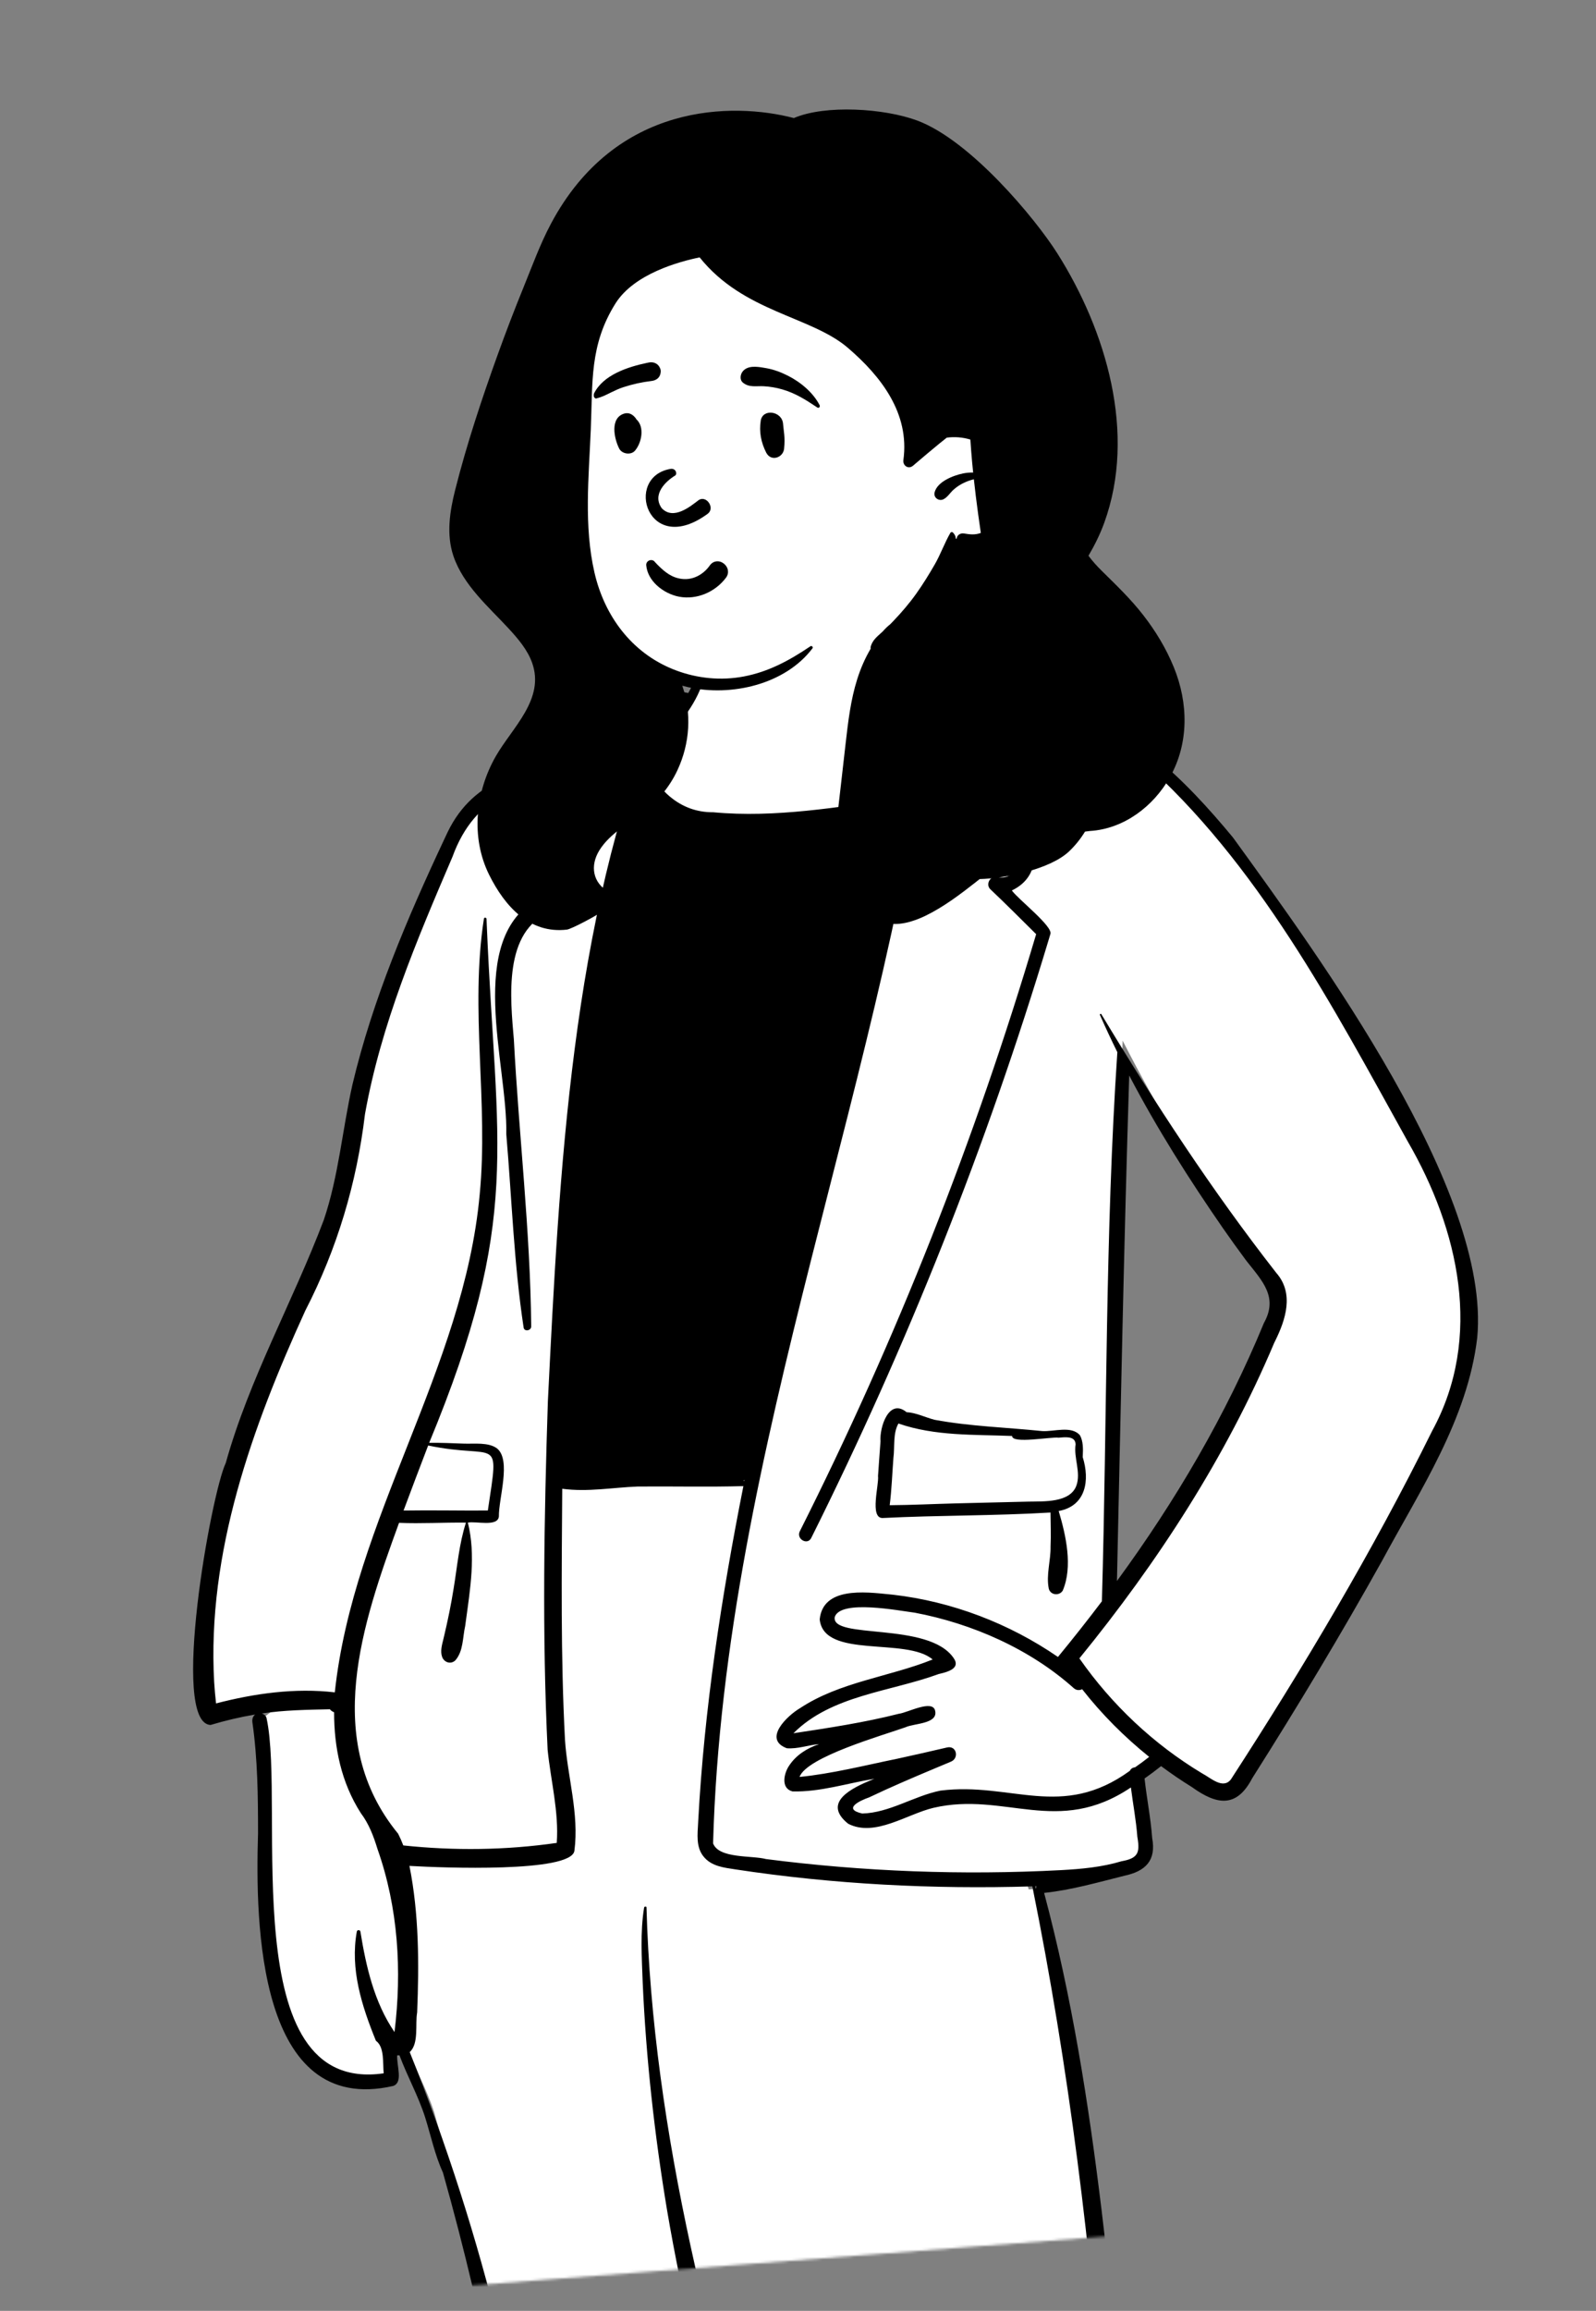<?xml version="1.0" encoding="UTF-8"?> <svg xmlns="http://www.w3.org/2000/svg" width="638" height="923" viewBox="0 0 638 923" fill="none"><rect x="0" y="0" width="638" height="923" fill="#808080" stroke="none"/> <mask id="mask0_42_2322" style="mask-type:alpha" maskUnits="userSpaceOnUse" x="3" y="3" width="631" height="916"> <rect y="43.98" width="571.482" height="880.782" rx="50" transform="rotate(-4.414 0 43.98)" fill="#8ECAE6"></rect> </mask> <g mask="url(#mask0_42_2322)"> <path fill-rule="evenodd" clip-rule="evenodd" d="M501.097 500.314C514.246 515.685 513.083 519.96 506.078 535.479C490.6 571.489 468.407 608.094 443.215 641.486C444.878 566.572 446.308 491.25 448.768 415.653C463.748 444.863 479.7 471.247 501.097 500.314ZM503.578 1426.2C511.854 1425.4 570.104 1427.55 554.515 1410.57C559.327 1400.13 545.884 1391.32 537.6 1383.38C529.849 1375.99 522.211 1367.77 514.252 1358.27C506.84 1349.47 498.485 1339.05 493.084 1326.9C491.888 1325 490.674 1323.67 489.471 1322.94L488.777 1322.52L488.345 1321.83C483.787 1314.56 480.023 1307.04 475.88 1299.64C486.011 1295.98 495.216 1292.3 506.691 1287.23C490.499 1191.92 466.232 1099.07 450.542 1003.48C440.992 920.305 435.864 836.344 414.01 754.426L411.214 754.641L409.656 749.273C411.951 749.214 416.601 749.058 418.904 748.969L418.365 751.715C428.783 750.51 438.992 747.542 449.12 745.025C454.289 744.319 459.471 740.624 457.611 734.466C457.012 725.533 455.163 716.817 454.293 707.886C457.589 705.637 460.989 703.069 464.246 700.438C472.859 704.497 483.269 717.605 492.687 714.27C514.695 684.743 533.166 649.248 549.881 620.892C590.252 555.315 603.066 514.324 561.428 445.946C525.43 388.663 486.598 297.618 414.432 283.242C406.33 281.731 397.84 281.667 390.053 277.977C389.654 272.687 387.009 269.647 385.073 269.604C380.371 268.572 375.207 266.912 370.615 266.87C368.996 266.194 367.02 266.749 365.465 267.054C360.837 257.769 361.25 245.916 356.179 237.211C355.995 230.617 353.984 223.33 333.649 222.004C319.807 220.85 300.202 219.737 289.138 225.782C281.396 232.012 281.316 245.969 282.287 255.803C283.353 263.025 282.876 271.425 277.218 279.907C261.09 274.931 249.844 285.45 239.748 305.073C197.486 310.824 188.373 314.09 171.976 355.933C164.156 374.079 156.014 393.465 149.918 413.329C141.755 437.614 141.038 463.033 133.101 487.489C111.546 541.389 89.626 576.173 82.724 638.922C79.355 666.628 81.29 680.366 84.493 684.528C93.602 681.895 105.354 679.879 114.921 678.758L104.684 686.541C113.358 725.855 88.374 837.971 156.116 829.358C156.717 827.895 155.613 819.846 155.322 816.507C157.174 816.637 160.599 816.758 162.423 816.529C165.653 825.846 170.503 834.218 173.565 843.695C175.079 849.471 176.993 855.283 178.863 860.9C221.524 1004.51 229.973 1142.76 210.935 1286.94L211.795 1287.25L212.144 1287.87L212.667 1288.07C214.011 1289.86 215.915 1289.94 218.953 1289.94C237.613 1290.6 254.008 1291.44 269.213 1291.86C267.6 1299.93 268.633 1308.43 269.344 1316.64C260.495 1316.02 252.376 1319.61 244.287 1323.92C228.832 1331.5 213.439 1339.47 198.474 1348.18C183.617 1357.68 159.59 1365.8 171.519 1382.88L168.07 1384.24C167.954 1384.28 167.88 1384.32 167.836 1384.35C167.429 1385.8 172.101 1391.81 173.485 1391.74C206.157 1393.27 234.022 1385.64 275.814 1377.65C285.382 1374.18 333.575 1368.28 333.777 1359.17C333.623 1356.33 330.688 1356.53 328.64 1356.17C334.78 1325.18 314.025 1322.68 311.054 1294.56C315.163 1295.34 319.606 1296.01 323.814 1294.86C327.508 1234.85 321.574 1173.42 328.135 1112.82L334.805 1112.08C357.227 1178.02 380.476 1245.49 398.331 1313.98C398.672 1315.47 400.34 1314.45 401.103 1313.9C412.773 1313.63 424.447 1312.38 435.89 1310.42C436.165 1317.15 436.454 1324.02 436.738 1330.75L434.974 1331.69C433.837 1333.27 434.316 1340.68 434.522 1343.87C434.73 1347.13 434.901 1349.49 434.613 1351.7C430.932 1358.95 443.517 1374.67 450.173 1383.41C464.675 1402.17 476.688 1429.96 503.578 1426.2Z" fill="white"></path> <path fill-rule="evenodd" clip-rule="evenodd" d="M359.605 237.42C355.655 234.747 361.28 257.942 361.29 260.174L361.389 260.66C362.374 265.384 364.108 270.881 368.098 273.91C366.258 288.947 363.967 303.936 361.148 318.816L359.489 319.033C334.887 322.288 310.123 326.764 285.108 324.432C271.631 324.538 262.708 315.332 257.275 303.912C257.643 302.565 258.011 301.224 258.389 299.877C275.505 289.413 288.465 268.177 280.754 248.131C280.425 247.274 279.404 247.215 278.878 247.661C278.793 247.669 278.715 247.738 278.721 247.832L278.995 252.072C279.518 260.504 279.693 269.22 275.123 276.805C256.501 272.566 244.921 288.067 237.135 302.737L231.541 303.564C210.142 306.737 189.504 310.494 178.937 332.381L177.49 335.455C162.725 366.906 148.965 399.246 140.911 433.112C136.856 451.13 135.389 469.696 129.44 487.268C117.09 519.899 99.686 550.563 90.249 584.345C84.393 596.534 67.914 688.286 84.171 688.984C90.017 687.235 95.972 685.82 101.99 684.815C101.062 685.521 100.724 686.721 100.9 687.945C103.001 702.652 103.158 717.55 103.149 732.381C102.038 768.297 103.034 845.566 157.213 833.164C161.168 831.711 158.6 825.379 158.758 820.955C159.068 820.97 159.382 820.964 159.696 820.945C162.806 829.324 167.168 837.058 169.901 845.574C172.218 852.891 173.838 860.761 177.068 867.769C211.275 989.223 225.396 1116.97 212.022 1242.67C211.272 1250.2 210.427 1257.72 209.484 1265.22C209.617 1270.03 204.007 1289.37 209.033 1290.87C209.228 1291.25 209.902 1291.69 210.304 1291.82C213.34 1295.09 218.387 1293.88 222.395 1294.32C236.556 1294.95 250.715 1295.53 264.884 1296C264.035 1302 264.721 1308.09 265.223 1314.08C254.89 1314.17 245.395 1320.45 236.256 1324.71C222.684 1331.39 209.333 1338.54 196.235 1346.12C184.143 1354.57 157.126 1362.72 166.421 1381.88C159.49 1384.69 169.122 1396.43 174.388 1396.57C208.667 1396.39 242.729 1388.63 276.228 1381.82C295.262 1376.79 316.031 1374.89 333.64 1366.23C338.638 1363.97 337.591 1354.97 332.093 1354.13C336.175 1324.14 319.608 1324.55 314.942 1299.56C317.655 1300 320.651 1299.75 323.371 1299.2C329.668 1305.02 327.355 1259.24 328.211 1254.77C328.381 1207.83 326.152 1160.8 331.16 1114.02L339.672 1139.04C359.514 1197.43 379.059 1255.98 394.615 1315.67C395.548 1319.28 399.337 1319.71 401.757 1318.14C411.972 1317.84 422.147 1316.88 432.225 1315.25C432.421 1320.03 432.622 1324.8 432.823 1329.58C428.477 1331.92 431.42 1346.65 430.865 1351.64C426.132 1362.4 445.292 1383.38 451.501 1392.22C462.68 1407.81 473.784 1429.63 495.403 1430.36L496.062 1430.37C512.2 1430.77 528.484 1429.82 544.466 1427.52L546.411 1427.21C550.969 1426.44 556.014 1425.33 558.638 1421.28C560.885 1417.82 560.611 1413.34 557.882 1410.69C561.486 1397.63 547.457 1389.72 539.621 1381.77C524.984 1367.67 511.68 1352.16 500.175 1335.41L499.514 1333.85C497.382 1328.82 494.834 1323.25 490.864 1320.84C487.078 1314.84 483.841 1308.52 480.423 1302.31C489.759 1298.89 498.953 1295.07 508.044 1291.04C509.853 1290.24 510.429 1287.89 510.113 1286.14L510.09 1286.02C492.341 1193.98 471.063 1102.59 454.513 1010.34C443.942 925.319 439.609 839.216 417.386 756.064C428.167 754.945 438.897 751.851 449.478 749.207C457.961 747.404 462.25 743.101 460.577 734.128C460.002 726.154 458.403 718.308 457.539 710.366C459.797 708.788 462.001 707.129 464.146 705.424C468.122 708.387 472.226 711.178 476.442 713.783C486.538 721.045 494.331 722.176 500.568 710.273C518.632 681.773 536.052 652.857 552.492 623.392C567.742 595.126 586.641 566.919 590.512 534.375C596.135 475.807 527.327 382.08 492.857 334.482C473.848 311.555 450.697 287.958 420.591 281.291C411.33 279.921 401.568 279.734 392.739 276.379C392.022 272.093 390.007 268.147 385.455 267.098C380.666 266.04 375.533 264.406 370.709 264.287C369.619 263.98 368.332 263.786 367.18 263.998C363.879 255.436 363.394 245.788 359.605 237.42ZM544.039 1417.46C543.214 1417.86 542.361 1418.22 541.486 1418.53C540.411 1418.68 539.341 1418.81 538.272 1418.94C540.211 1418.5 542.135 1418.01 544.039 1417.46ZM436.912 1334.22C452.726 1339.96 457.072 1313.04 488.173 1323.93C500.328 1346.47 516.064 1366.94 534.051 1385.14C540.444 1393.08 559.366 1402.1 549.169 1413.74L547.607 1414.02C529.899 1417.24 511.923 1419.79 493.878 1418.34C480.242 1414.58 470.015 1403.67 461.75 1392.66C455.771 1382.07 448.776 1372.11 441.635 1362.28C437.71 1357.4 437.311 1351.18 437.33 1345.17C437.198 1341.52 437.06 1337.87 436.912 1334.22ZM259.273 1321.01C265.987 1318.55 272.874 1320.86 278.982 1323.88C289.414 1328.54 312.01 1334.13 321.662 1326.69C326.395 1334.51 327.982 1343.2 326.684 1352.22L326.673 1352.64C326.572 1356.35 326.105 1359.35 321.618 1359.61L309.038 1362.78C266.597 1373.42 223.738 1383.71 180.052 1386.67C168.393 1379.4 168.066 1369.84 180.459 1363.18L183.63 1361.24C207.962 1346.37 232.862 1331.75 259.273 1321.01ZM166.941 1382.85C167.059 1383.05 167.172 1383.25 167.29 1383.45C167.108 1383.54 166.941 1383.67 166.785 1383.8C166.785 1383.47 166.833 1383.15 166.941 1382.85ZM478.067 1303.17C477.905 1306.47 479.53 1310.2 480.674 1313.17C481.346 1314.92 482.038 1317.43 483.108 1319.44C456.519 1311.6 448.425 1334.56 438.838 1329.79L438.547 1329.63V1329.63C440.504 1325.16 438.37 1318.87 437.055 1314.42C451.018 1311.9 464.728 1307.97 478.067 1303.17ZM267.951 1296.1L275.617 1296.34C287.543 1296.7 299.469 1297.01 311.403 1297C310.154 1305.56 312.598 1319.69 318.147 1326.35C318.158 1326.36 318.167 1326.36 318.172 1326.36C302.464 1328.74 287.588 1321.55 273.596 1315.5C273.007 1308.94 270.427 1302.24 267.951 1296.1ZM319.247 1322.2C319.723 1323.09 320.205 1323.98 320.685 1324.87C320.474 1325.1 320.238 1325.31 319.988 1325.49C320.134 1324.38 319.737 1323.28 319.247 1322.2ZM297.168 593.581C288.411 637.784 281.499 682.534 279.099 727.604L279.078 728.051C278.845 732.611 278.163 737.696 281.215 741.503C284.381 745.455 289.314 745.956 293.992 746.675C333.227 752.639 373.015 754.654 412.678 753.453C427.319 825.858 436.274 899.161 441.736 972.785C453.603 1077.98 480.54 1180.82 500.716 1284.61C469.428 1298.28 436.976 1307.99 402.684 1309.33C354.146 1130.12 263.274 940.989 258.434 761.715C258.174 761.427 257.55 761.495 257.481 761.93C255.882 771.74 256.563 781.976 256.917 791.864C258.259 822.291 261.649 852.704 266.646 882.731C279.333 957.305 302.767 1029.46 326.773 1101.03C327.577 1104.25 326.361 1107.82 326.32 1111.1C321.306 1165.84 320.793 1220.86 319.178 1275.77C319.518 1281.84 317.606 1288.71 319.714 1294.41C301.583 1291.99 283.361 1290.68 265.139 1289.16L265.003 1289.07C264.249 1288.59 263.045 1288.09 262.351 1288.94C246.956 1287.73 231.545 1286.62 216.141 1285.59C237.986 1129.33 222.887 966.443 163.785 819.647C167.528 816.221 165.897 808.588 166.755 803.818C167.544 784.35 167.502 764.437 163.672 745.27L164.646 745.328C176.413 745.999 228.19 748.073 229.61 739.294C231.579 724.421 226.822 709.675 225.85 694.909C224.105 661.545 224.526 628.051 224.755 594.644C235.003 596.013 244.828 594.134 254.959 593.748C269.044 593.624 283.101 593.984 297.168 593.581ZM479.78 1302.55C480.045 1303.7 480.354 1304.86 480.683 1306.01C480.228 1304.98 479.716 1303.99 479.107 1303.12L478.921 1302.86L479.78 1302.55ZM312.228 1297L313.067 1297.01L313.072 1297.49C312.875 1297.82 312.842 1298.22 313.087 1298.54C313.116 1300.02 313.18 1301.51 313.293 1302.99C312.969 1300.99 312.645 1298.99 312.228 1297ZM322.894 1296.51L322.85 1297.25C321.775 1297.22 320.691 1297.26 319.62 1297.21C319.056 1297.18 318.476 1297.08 317.893 1296.98C319.576 1296.92 321.255 1296.79 322.894 1296.51ZM131.854 682.709C132.385 683.332 132.963 683.709 133.553 683.9C133.548 698.038 136.404 711.943 144.233 724.186C147.49 728.501 149.33 733.412 150.904 738.531C159.184 761.958 160.721 787.122 157.703 811.654C149.568 799.732 146.335 785.505 144.062 771.476C143.94 770.771 142.771 770.78 142.644 771.476C139.894 786.491 144.62 801.239 150.271 815.117C153.801 817.638 152.96 824.24 153.383 828.124C93.404 836.856 114.262 721.814 106.579 686.383C106.437 685.408 105.607 684.698 104.665 684.4C113.662 683.028 122.777 682.927 131.854 682.709ZM414.308 753.385C414.234 753.761 414.171 754.139 414.122 754.516C414.013 754.148 413.905 753.777 413.798 753.404C413.964 753.399 414.136 753.394 414.308 753.385ZM373.773 266.77L374.823 267.045C385.905 269.901 389.492 269.508 390.119 282.878C392.843 301.021 402.9 316.846 407.421 334.389C409.229 340.584 407.316 352.003 398.743 350.326C395.965 349.474 393.8 353.215 395.901 355.199C402.11 361.065 408.138 367.114 414.2 373.123C389.857 455.204 358.234 535.154 319.714 611.643C318.187 614.679 322.766 617.348 324.283 614.312C362.579 537.578 394.428 457.655 419.148 375.552L419.895 373.064C420.987 370.042 407.027 359.209 404.486 355.674C429.975 343.404 394.389 300.436 393.422 279.744C400.717 282.948 408.987 281.798 416.694 283.088C431.478 285.679 444.455 294.211 455.99 303.421C502.842 344.751 532.783 401.971 562.734 455.905C583.13 491.094 592.964 534.112 572.495 571.544C548.745 619.536 521.194 665.796 492.067 710.704C488.868 714.86 483.945 710.082 480.575 708.338C461.202 696.708 444.403 680.886 431.484 662.385C462.805 623.993 490.088 582.035 509.383 536.32L509.649 535.79C513.978 527.098 517.401 516.581 510.179 508.395C484.536 475.582 461.729 440.747 440.265 405.099C440.044 404.741 439.549 405.055 439.711 405.427C441.915 410.412 444.236 415.359 446.656 420.261C441.768 492.743 442.594 566.641 440.481 639.583C434.782 647.12 428.916 654.53 422.913 661.822C403.439 648.416 380.531 639.672 357.004 636.963L355.483 636.81C345.49 635.783 328.984 633.847 327.675 646.808C329.294 662.752 362.279 653.788 372.825 662.831C355.538 669.791 335.728 671.752 319.856 682.245C314.765 685.212 304.785 694.666 314.535 698.284C318.789 698.647 323.184 696.997 327.435 696.633C322.65 698.244 318.25 700.972 315.448 705.248C313.431 708.181 311.958 714.269 316.778 715.523C327.767 715.833 338.71 712.254 349.534 710.474L348.572 710.864C340.682 714.091 328.418 719.887 339.044 728.433C349.683 733.935 362.562 724.576 373.159 722.079C401.702 715.444 422.816 733.626 452.075 713.941C452.906 720.52 454.153 727.052 454.652 733.667L454.716 734.042C455.73 740.08 454.862 742.26 448.345 743.414C440.487 745.784 432.256 746.528 424.091 746.969C384.795 749.044 345.238 747.571 306.21 742.543C300.594 741.037 287.401 742.457 285.054 736.283C289.453 577.377 355.733 427.853 373.983 271.012C374.283 269.503 374.303 267.965 373.773 266.77ZM262.989 280.351C266.123 280.479 269.041 281.158 272.159 281.473C270.432 285.142 261.32 290.332 262.149 292.153C261.492 292.663 260.824 293.153 260.147 293.628C261.089 290.317 262.041 287.011 262.996 283.7C228.37 367.998 223.613 467.736 219.012 559.696C217.496 606.064 216.672 652.576 218.914 698.915C220.161 711.223 223.46 723.662 222.562 736.092C202.239 739.016 181.623 739.266 161.218 737.101C160.614 735.519 159.932 733.962 159.158 732.433C128.612 695.212 144.811 648.566 159.519 608.249C168.413 608.625 177.36 608.061 186.262 608.171C183.511 616.679 182.802 625.682 181.338 634.48C180.341 640.75 179.069 646.97 177.608 653.144L177.215 654.79C176.664 657.067 175.934 659.525 176.734 661.783C177.519 664.012 180.229 664.912 182.026 663.179C185.265 659.488 184.917 653.988 185.963 649.412L186.156 647.972C187.938 634.833 190.286 621.202 187.027 608.166C190.226 607.479 198.969 610 199.428 605.702C199.293 598.604 204.444 583.226 198.71 578.551C195.299 575.951 189.433 576.773 185.432 576.612C180.808 576.426 176.189 576.254 171.57 576.284C208.691 486.619 198.368 459.019 194.601 369.783L194.488 367.06C194.499 366.472 193.551 366.326 193.448 366.918C187.772 403.47 195.338 440.477 191.753 477.144C185.388 546.812 141.221 606.628 133.838 675.961C117.913 674.114 101.801 676.38 86.366 680.374C86.042 677.558 85.792 674.732 85.615 671.906C82.685 620.155 100.852 569.894 122.05 523.479C134.754 498.842 142.606 472.546 145.893 445.052C152.274 409.241 166.595 375.508 180.868 342.242C189.892 317.368 209.398 311.503 233.586 308.614C225.428 322.131 217.319 335.677 209.224 349.234C207.418 353.333 212.955 356.259 215.37 358.783C185.655 374.98 203.005 424.998 202.391 453.025C204.597 478.778 205.429 504.678 209.318 530.253C209.602 532.026 212.322 531.506 212.347 529.846C211.988 491.526 207.417 453.361 205.411 415.103L205.167 412.314C203.603 394.201 202.072 368.07 223.862 363.098C226.802 362.618 227.028 358.249 224.667 356.937C221.525 355.188 218.772 353.053 216.308 350.512C224.633 336.549 232.943 322.577 241.18 308.555L241.566 307.903C247.417 297.982 252.851 286.437 262.989 280.351ZM333.698 645.836C336.102 638.759 359.432 643.368 365.658 644.138C388.621 648.471 411.731 658.629 429.221 674.272C430.301 675.236 431.577 675.221 432.583 674.698C440.417 684.7 449.463 693.765 459.385 701.731C457.568 703.161 455.703 704.547 453.784 705.874C452.865 705.972 452.036 706.448 451.663 707.299C424.365 727.069 404.285 711.648 375.927 715.21C365.34 717.344 355.59 724.075 344.679 724.358C336.673 722.538 343.722 719.192 347.462 717.898C355.93 713.858 364.562 710.174 373.213 706.542L380.134 703.642C383.536 702.216 382.367 697.079 378.568 697.975C371.917 699.542 365.246 701.031 358.571 702.496C345.733 705.113 332.588 708.471 319.615 709.744C322.499 701.732 353.096 693.079 361.992 689.895C365.352 688.309 374.935 688.61 373.841 683.405C372.957 678.56 362.761 684.108 359.36 684.502C345.483 688.021 331.317 690.154 317.176 692.299C332.365 677.067 355.91 675.753 375.309 668.62L375.733 668.524C379.192 667.727 384.047 666.223 381.213 662.264C371.246 647.576 332.03 655.009 333.698 645.836ZM362.399 564.055C355.324 558.252 351.534 570.17 351.983 575.711C351.649 580.309 351.291 584.908 350.991 589.507C351.429 593.102 347.596 606.21 352.724 606.329C375.139 605.192 397.516 605.479 419.939 604.131C419.968 608.651 420.188 613.166 419.958 617.692C420.08 623.35 418.113 629.002 419.261 634.597C419.963 637.169 423.462 637.516 424.829 635.322C428.924 625.691 426.109 613.269 423.208 603.528C434.187 601.5 435.702 591.184 432.809 581.979L432.839 581.481C433 578.641 432.988 575.596 431.719 573.301C428.328 569.311 421.296 571.903 416.625 571.602C402.307 570.127 387.726 569.719 373.576 567.091C369.913 566.144 366.177 564.234 362.399 564.055ZM451.403 429.586C462.55 450.853 475.375 471.09 489.028 490.794C491.953 495.001 494.957 499.154 498.009 503.277L498.574 503.999C504.674 511.742 511.009 518.165 505.246 528.44C490.145 565.1 469.925 599.527 446.499 631.478C447.983 564.179 449.293 496.862 451.403 429.586ZM171.158 577.361C199.164 583.227 199.689 572.242 195.014 603.332C183.782 603.409 172.556 603.156 161.321 603.337C164.531 594.654 167.859 586.01 171.158 577.361ZM359.15 568.579C373.777 573.66 389.308 572.935 404.584 573.56C404.553 576.843 420.183 573.796 423.183 574.247L424.336 574.148C426.817 573.948 429.935 573.916 429.962 576.955C429.166 582.273 432.161 588.096 430.306 593.322C427.802 600.359 417.092 599.635 411.181 599.772C401.438 599.992 391.694 600.227 381.95 600.482C373.198 600.712 364.416 601.147 355.655 601.211C356.445 594.982 356.661 588.595 357.137 582.371C357.736 577.895 356.872 572.591 359.15 568.579ZM297.644 591.211C297.629 591.289 297.614 591.368 297.595 591.451C297.425 591.402 297.231 591.375 297.065 591.328C297.257 591.294 297.452 591.255 297.644 591.211Z" fill="black"></path> <path fill-rule="evenodd" clip-rule="evenodd" d="M219.791 160.394C221.651 129.931 231.559 95.393 260.718 80.437C325.002 54.697 409.521 119.517 413.996 185.737C415.556 208.404 402.941 233.173 379.89 239.475C374.765 246.249 367.014 250.387 359.364 253.977C268.246 301.143 209.388 262.803 219.791 160.394Z" fill="white"></path> <path fill-rule="evenodd" clip-rule="evenodd" d="M199.033 141.444C202.253 132.521 205.655 123.666 209.233 114.88C212.718 106.329 215.866 97.594 220.194 89.448C246.043 40.797 293.049 40.797 317.346 47.154C329.947 41.737 353.548 43.265 366.669 48.153C387.909 56.066 413.802 87.193 422.655 101.178C442.201 132.056 454.399 173.154 441.415 208.834C439.718 213.498 437.554 217.817 435.117 221.979C436.652 224.055 438.419 226.02 440.376 227.952C446.192 233.693 452.008 239.244 457.032 245.719C462.024 252.154 466.163 258.997 469.244 266.541C475.054 280.769 475.334 296.88 467.653 310.456C460.97 322.269 449.132 331.065 435.795 331.904C435.11 331.999 434.424 332.086 433.736 332.155C431.969 335.059 429.814 337.733 427.354 340.065C419.82 347.215 401.859 350.883 391.614 351.118C391.089 351.539 390.559 351.96 390.029 352.377C383.761 357.299 377.183 362.265 369.987 365.766C365.113 368.142 358.722 370.125 353.636 368.411C351.329 369.949 347.545 369.626 345.257 368.367C341.497 366.3 338.439 362.578 336.579 358.768C332.068 349.517 333.152 339.394 334.311 329.511C335.587 318.594 336.814 307.673 338.061 296.757C339.038 288.22 340.059 279.542 342.66 271.319C344.005 267.058 345.768 262.964 348.045 259.115C347.986 258.792 347.996 258.468 348.089 258.165C348.835 255.745 350.377 254.477 352.203 252.831C352.438 252.621 352.674 252.405 352.905 252.185C353.818 251.147 354.795 250.182 355.84 249.364C356.243 248.958 356.64 248.546 357.038 248.135C360.341 244.682 363.463 241.053 366.237 237.165C368.927 233.393 371.356 229.456 373.668 225.445C376.02 221.365 377.576 216.865 379.922 212.814C380.123 212.467 380.634 212.398 380.918 212.687C381.645 213.436 382.111 214.269 382.023 215.146L382.386 215.2C382.524 213.877 383.746 212.8 385.405 213.089C387.889 213.52 389.931 213.681 392.081 212.859C391.703 210.356 391.354 207.848 391.011 205.336C390.382 200.713 389.798 196.075 389.298 191.437C388.085 191.726 386.882 192.142 385.704 192.671C384.026 193.421 382.44 194.429 381.085 195.669C379.75 196.893 378.827 198.543 377.198 199.395C375.323 200.37 373.06 198.759 373.609 196.643C374.724 192.368 381.031 189.919 384.934 189.111C386.274 188.832 387.643 188.714 389.013 188.744C388.704 185.766 388.429 182.788 388.203 179.806C388.095 178.395 387.997 176.985 387.903 175.569C384.87 174.654 381.62 174.379 378.464 174.81C377.424 175.638 376.383 176.456 375.377 177.284C372.181 179.918 369 182.568 365.859 185.266C365.574 185.506 365.294 185.746 365.01 185.991C363.144 187.593 360.818 186.006 361.132 183.738C363.694 165.157 352.286 150.377 338.93 138.927C324.145 126.247 297.265 124.771 279.682 102.808C271.584 104.453 253.504 109.336 246.043 121.198C235.598 137.82 236.962 152.713 236.167 171.568C235.372 190.438 233.35 210.121 237.645 228.726C241.606 245.882 252.331 260.54 268.972 267.279C269.384 267.445 269.801 267.607 270.218 267.764C278.823 271.001 288.214 271.917 297.265 270.212C307.284 268.322 315.648 263.748 323.983 258.121C324.464 257.802 325.166 258.459 324.803 258.939C313.817 273.464 292.239 278.318 275.122 274.483C274.322 274.302 273.527 274.106 272.737 273.89C276.565 284.875 275.795 296.933 270.807 307.629C267.808 314.064 263.233 319.632 257.662 324.025C251.521 328.864 243.903 332.772 239.642 339.565C235.74 345.79 236.898 352.783 243.579 356.378C245.263 357.289 245.911 360.232 244.242 361.525C243.604 362.015 242.966 362.514 242.313 363.004C238.572 365.82 228.299 371.109 226.634 371.305C211.859 373.054 201.924 362.23 195.558 349.463C188.082 334.477 190.026 316.214 198.262 301.943C204.87 290.493 217.882 279.209 212.709 264.717C210.863 259.541 207.088 255.128 203.421 251.142C199.239 246.602 194.743 242.351 190.733 237.649C186.747 232.982 183.212 227.903 181.239 222.046C178.358 213.485 179.791 204.229 181.956 195.683C186.595 177.337 192.617 159.236 199.033 141.444Z" fill="black"></path> <path fill-rule="evenodd" clip-rule="evenodd" d="M281.794 237.222C285.094 235.878 288.038 233.638 290.191 230.776C290.939 229.781 291.133 228.731 290.976 227.77C290.8 226.69 290.159 225.71 289.285 225.053C288.409 224.395 287.312 224.07 286.252 224.235C285.331 224.379 284.415 224.882 283.689 225.926L283.537 226.134C282.258 227.862 280.59 229.279 278.69 230.192C276.859 231.073 274.811 231.484 272.691 231.245C268.654 230.79 265.872 228.612 262.914 225.654C262.548 225.28 262.181 224.895 261.813 224.504C261.58 224.149 261.257 223.921 260.898 223.802C260.5 223.669 260.049 223.676 259.637 223.82C259.239 223.958 258.883 224.221 258.645 224.57C258.418 224.903 258.289 225.313 258.331 225.785C258.602 228.85 260.208 231.586 262.49 233.734C265.024 236.12 268.383 237.77 271.545 238.349C275.029 238.987 278.58 238.53 281.794 237.222ZM269.902 189.932C266.195 192.18 260.547 197.422 264.535 202.995C269.228 207.909 275.986 202.275 279.317 199.727C282.404 197.752 285.874 202.831 283.009 205.137C258.945 222.912 249.179 190.52 268.027 187.289C270.102 186.933 270.873 189.237 269.902 189.932ZM313.025 169.255C312.615 164.183 304.873 163.031 304.103 168.05C303.413 172.546 304.225 176.676 306.255 180.724C308.194 184.591 313.069 182.786 313.437 179.265C313.931 174.545 313.279 172.41 313.025 169.255ZM254.09 167.009C253.01 165.599 251.452 164.636 249.584 165.18C243.75 166.881 245.47 175.145 247.519 179.167C248.632 181.351 252.231 181.905 253.857 179.982C256.508 176.845 257.777 170.582 254.407 167.493C254.316 167.333 254.214 167.172 254.09 167.009ZM306.337 147.062L305.415 146.901C302.564 146.409 299.02 145.936 297.003 148.223C295.933 149.435 295.565 151.689 297.003 152.85C299.532 154.892 302.328 154.101 305.359 154.274C307.856 154.417 310.256 154.829 312.662 155.515C317.94 157.02 322.24 159.768 326.748 162.784C327.34 163.18 327.943 162.425 327.661 161.873C325.059 156.788 320.016 152.611 314.965 150.065C312.269 148.706 309.319 147.579 306.337 147.062ZM259.408 144.784L258.702 144.928C251.027 146.529 241.054 149.726 237.419 157.248C237.281 158.312 237.427 158.54 237.546 158.689L237.586 158.739C237.684 158.866 237.762 159.041 238.224 159.186C238.352 159.155 238.482 159.123 238.613 159.089C240.279 158.653 241.597 158.053 242.873 157.43L244.257 156.75C245.862 155.965 247.482 155.208 249.198 154.649C252.861 153.457 256.629 152.618 260.455 152.169C261.284 152.072 262.083 151.793 262.712 151.314C263.31 150.86 263.767 150.231 263.976 149.395C264.245 148.313 264.168 147.494 263.586 146.518C263.149 145.785 262.523 145.277 261.804 144.986C261.071 144.688 260.237 144.618 259.408 144.784Z" fill="black"></path> </g> </svg> 